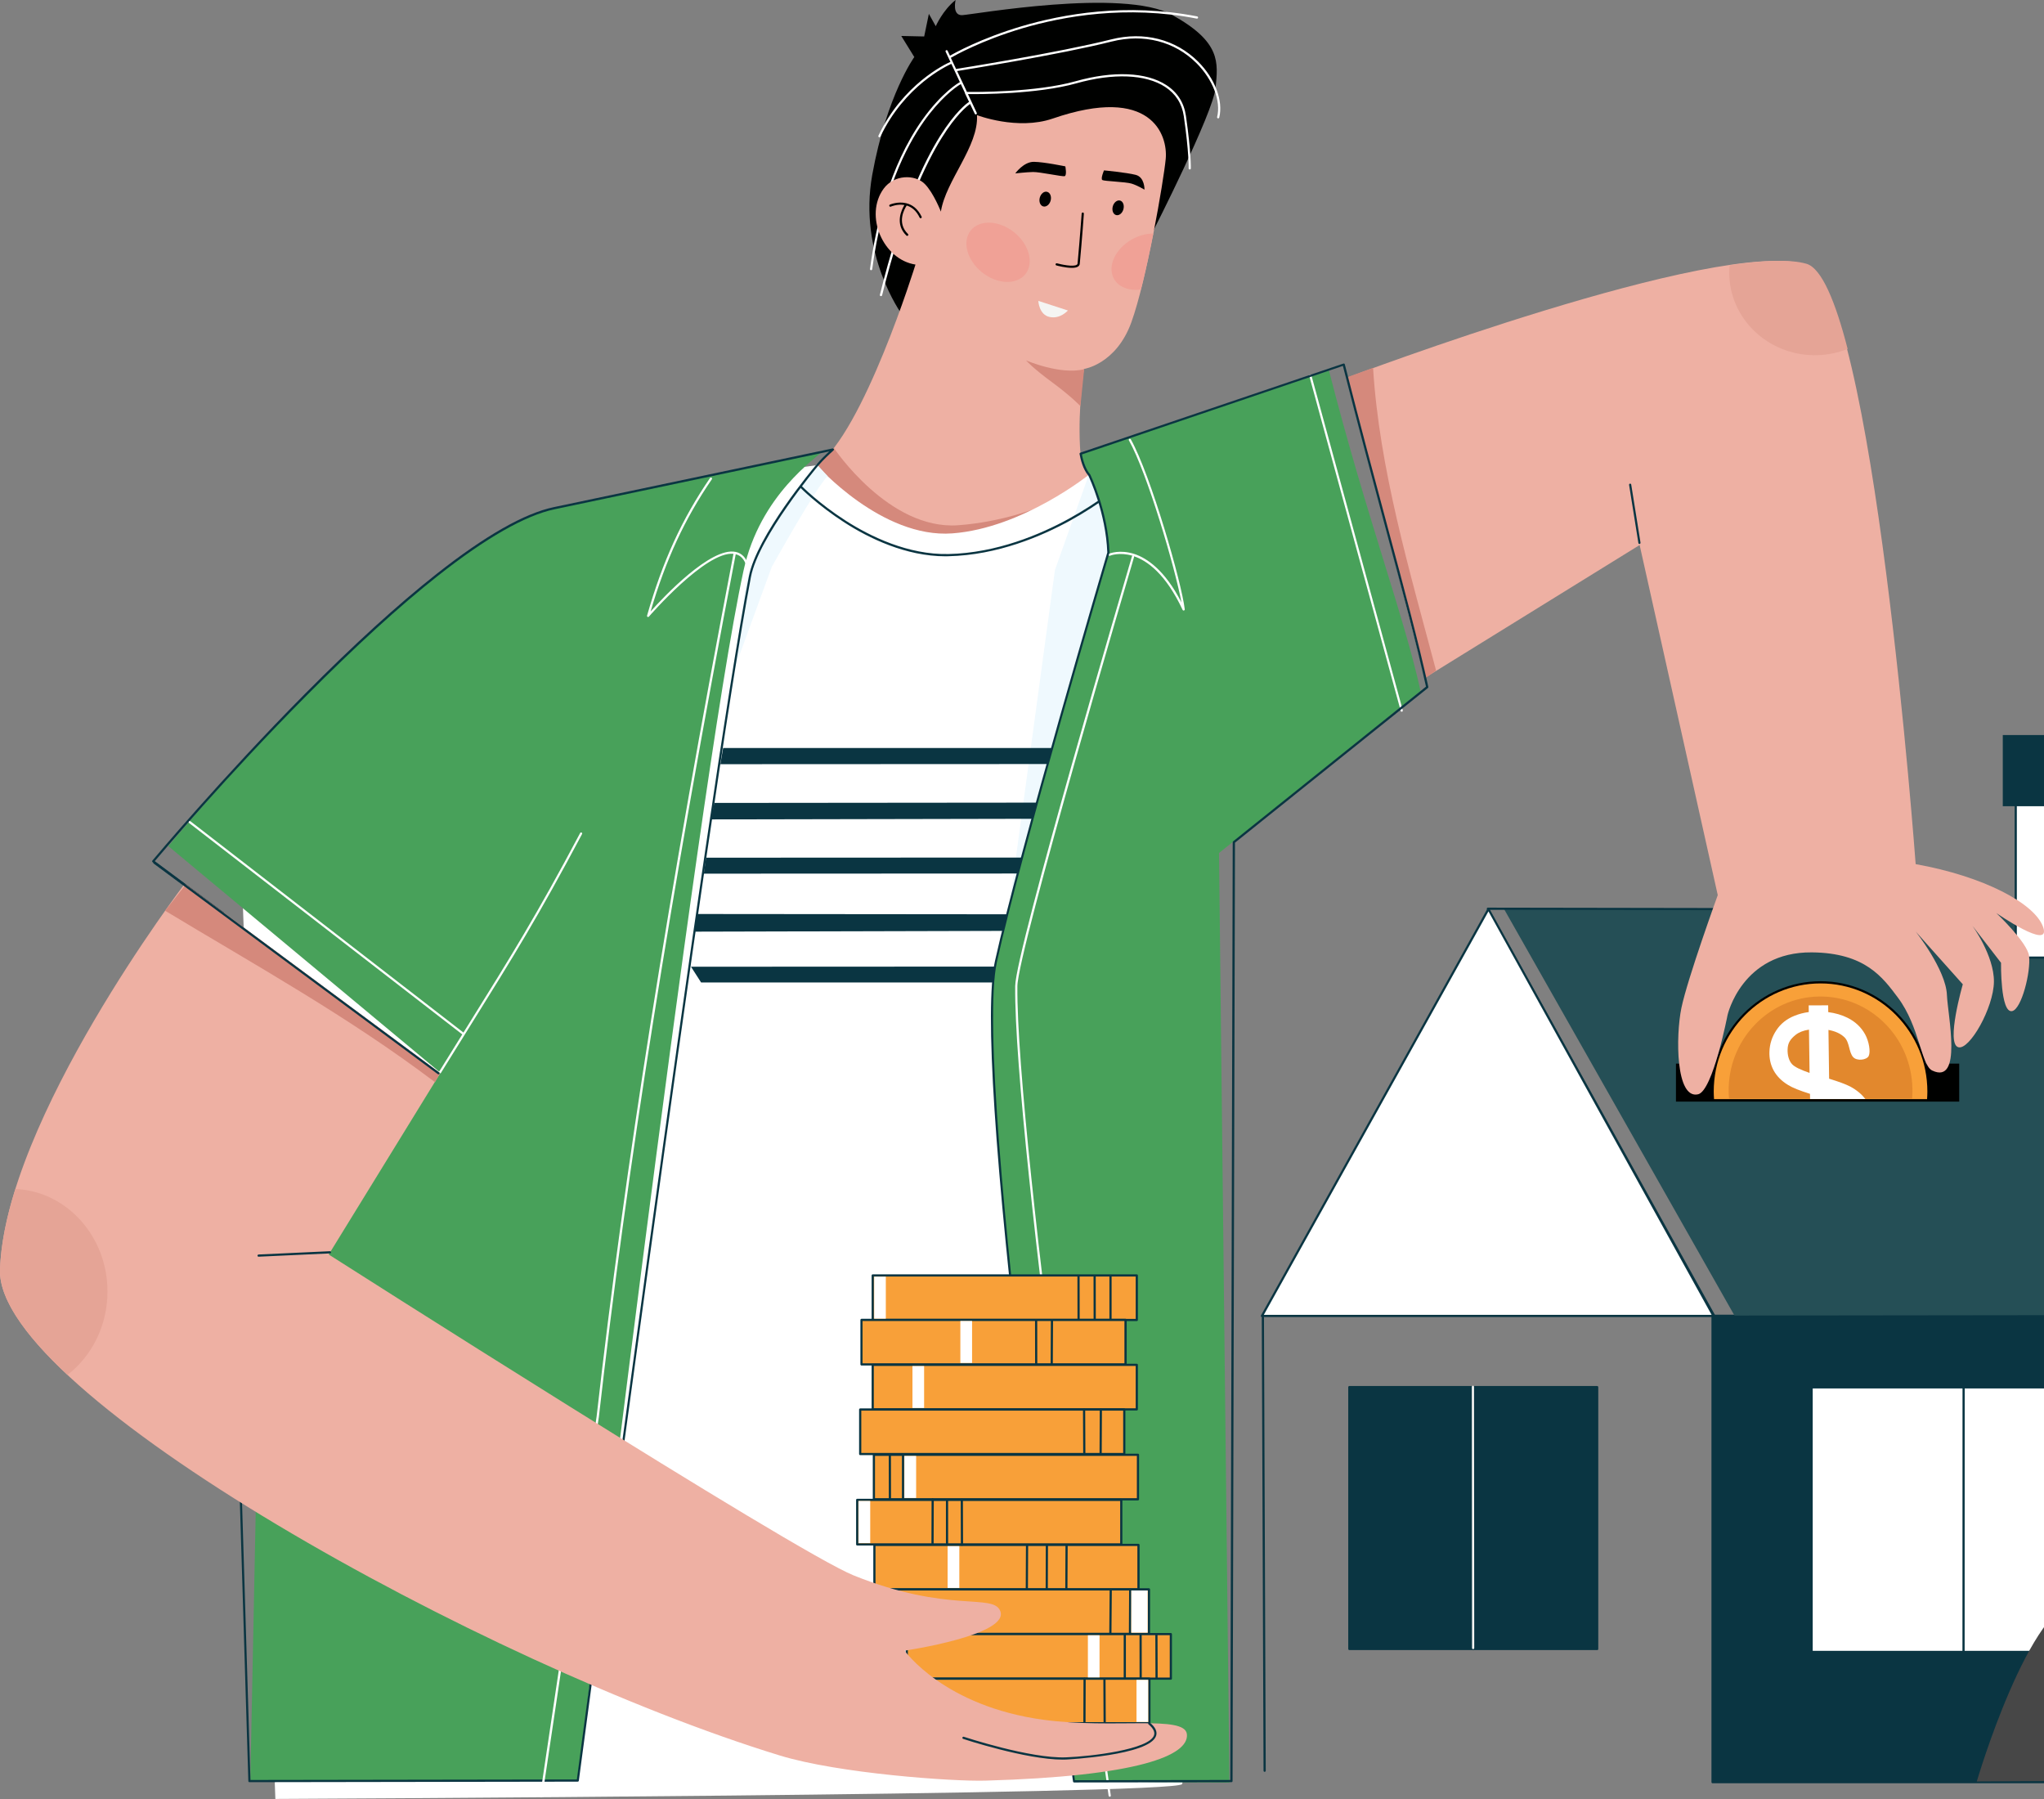 <?xml version="1.0" encoding="utf-8"?>
<!-- Generator: Adobe Illustrator 26.3.1, SVG Export Plug-In . SVG Version: 6.00 Build 0)  -->
<svg version="1.1" xmlns="http://www.w3.org/2000/svg" xmlns:xlink="http://www.w3.org/1999/xlink" x="0px" y="0px"
	 viewBox="0 0 2791.8 2456.8" style="enable-background:new 0 0 2791.8 2456.8;" xml:space="preserve">
<rect x="0" y="0" width="2791.8" height="2456.8" fill="#808080" stroke="none"/>
<style type="text/css">
	.st0{fill-rule:evenodd;clip-rule:evenodd;fill:#0A3542;}
	.st1{fill:#0A3542;}
	.st2{fill:#F5F5F3;}
	.st3{fill-rule:evenodd;clip-rule:evenodd;fill:#254F56;}
	.st4{fill:#000100;}
	.st5{fill-rule:evenodd;clip-rule:evenodd;fill:#000100;}
	.st6{fill-rule:evenodd;clip-rule:evenodd;fill:#F8A039;}
	.st7{fill-rule:evenodd;clip-rule:evenodd;fill:#E2882D;}
	.st8{fill-rule:evenodd;clip-rule:evenodd;fill:#FFFFFF;}
	.st9{fill:#FFFFFF;}
	.st10{fill-rule:evenodd;clip-rule:evenodd;fill:#EEB0A3;}
	.st11{fill-rule:evenodd;clip-rule:evenodd;fill:#D5897C;}
	.st12{fill-rule:evenodd;clip-rule:evenodd;fill:#F5F5F3;}
	.st13{fill-rule:evenodd;clip-rule:evenodd;fill:#F0A196;}
	.st14{fill-rule:evenodd;clip-rule:evenodd;fill:#EFF9FE;}
	.st15{fill-rule:evenodd;clip-rule:evenodd;fill:#48A15A;}
	.st16{fill-rule:evenodd;clip-rule:evenodd;fill:#E5A496;}
	.st17{fill-rule:evenodd;clip-rule:evenodd;fill:#474747;}
	.st18{fill-rule:evenodd;clip-rule:evenodd;fill:#C0C0C0;}
</style>
<g id="Layer_2">
</g>
<g id="Layer_1">
	<g id="HOUSE">
		<g>
			<polygon class="st0" points="3329,1796.9 2339.1,1796.9 2339.1,2433.8 3329,2433.8 3329,1796.9 			"/>
			<path class="st1" d="M3329,2435.3h-989.9c-0.8,0-1.5-0.7-1.5-1.5v-636.9c0-0.8,0.7-1.5,1.5-1.5H3329c0.8,0,1.5,0.7,1.5,1.5v636.9
				C3330.5,2434.7,3329.8,2435.3,3329,2435.3z M2340.6,2432.3h986.9v-633.9h-986.9V2432.3z"/>
		</g>
		<g>
			<polygon class="st0" points="2181.6,1894.3 1843,1894.3 1843,2251.9 2181.6,2251.9 2181.6,1894.3 			"/>
			<path class="st1" d="M2181.6,2253.4H1843c-0.8,0-1.5-0.7-1.5-1.5v-357.6c0-0.8,0.7-1.5,1.5-1.5h338.5c0.8,0,1.5,0.7,1.5,1.5
				v357.6C2183.1,2252.8,2182.4,2253.4,2181.6,2253.4z M1844.5,2250.4h335.5v-354.6h-335.5V2250.4z"/>
		</g>
		<g>
			<path class="st2" d="M2012.1,2252.1c-0.8,0-1.5-0.7-1.5-1.5l-0.3-356.8c0-0.8,0.7-1.5,1.5-1.5h0c0.8,0,1.5,0.7,1.5,1.5l0.3,356.8
				C2013.6,2251.4,2013,2252.1,2012.1,2252.1L2012.1,2252.1z"/>
		</g>
		<g>
			<polygon class="st3" points="3331.7,1796.8 2369.4,1797.2 2054.5,1241.8 3014.2,1242.6 3331.7,1796.8 			"/>
		</g>
		<g>
			<path class="st1" d="M2342,1799.6c-0.5,0-1-0.3-1.3-0.8l-309.8-557.1c-0.3-0.5-0.3-1,0-1.5c0.3-0.5,0.8-0.7,1.3-0.7c0,0,0,0,0,0
				l982,1.6c0.5,0,1,0.3,1.3,0.8l317.5,554.3c0.3,0.5,0.3,1,0,1.5c-0.3,0.5-0.8,0.7-1.3,0.7L2342,1799.6
				C2342,1799.6,2342,1799.6,2342,1799.6z M2034.7,1242.5l308.2,554.1l986.2-1.2l-315.8-551.3L2034.7,1242.5z"/>
		</g>
		<g>
			<path class="st4" d="M3258.7,1676.9L3258.7,1676.9l-355.8-0.1c-0.8,0-1.5-0.7-1.5-1.5c0-0.8,0.7-1.5,1.5-1.5l0,0l355.8,0.1
				c0.8,0,1.5,0.7,1.5,1.5C3260.2,1676.2,3259.6,1676.9,3258.7,1676.9z M3214.2,1596.2C3214.2,1596.2,3214.2,1596.2,3214.2,1596.2
				l-180.4-2.3c-0.8,0-1.5-0.7-1.5-1.5c0-0.8,0.7-1.5,1.5-1.5c0,0,0,0,0,0l180.4,2.3c0.8,0,1.5,0.7,1.5,1.5
				C3215.7,1595.5,3215,1596.2,3214.2,1596.2z M2974.6,1514.8c-0.8,0-1.5-0.7-1.5-1.5c0-0.8,0.7-1.5,1.5-1.5l192-1.7c0,0,0,0,0,0
				c0.8,0,1.5,0.7,1.5,1.5c0,0.8-0.7,1.5-1.5,1.5L2974.6,1514.8C2974.6,1514.8,2974.6,1514.8,2974.6,1514.8z"/>
		</g>
		<g>
			<polygon class="st5" points="2676,1452.5 2289.1,1452.5 2289.1,1504.4 2676,1504.4 2676,1452.5 			"/>
		</g>
		<g>
			<path class="st6" d="M2339.7,1502.5c-0.3-3.9-0.5-7.8-0.5-11.8c0-82.3,66-149.2,147.4-149.2c81.3,0,147.4,66.8,147.4,149.2
				c0,4-0.2,7.9-0.5,11.8H2339.7L2339.7,1502.5z"/>
			<path class="st4" d="M2633.5,1504h-293.8c-0.8,0-1.4-0.6-1.5-1.4c-0.3-3.9-0.5-7.9-0.5-11.9c0-83.1,66.8-150.7,148.9-150.7
				s148.9,67.6,148.9,150.7c0,4-0.2,8-0.5,11.9C2635,1503.4,2634.3,1504,2633.5,1504z M2341.1,1501h291c0.2-3.4,0.4-6.9,0.4-10.3
				c0-81.4-65.4-147.7-145.9-147.7s-145.9,66.2-145.9,147.7C2340.7,1494.2,2340.9,1497.6,2341.1,1501z"/>
		</g>
		<g>
			<path class="st7" d="M2361.6,1500.2c-0.3-3-0.4-6.1-0.5-9.2c-1.1-70.8,54.2-129.1,123.5-130.1c69.3-1.1,126.4,55.5,127.5,126.3
				c0.1,4.4-0.1,8.7-0.4,13H2361.6L2361.6,1500.2z"/>
		</g>
		<g>
			<path class="st8" d="M2472.3,1500.9l-0.1-7.1c-14.1-4.4-24.1-8.4-30.1-12.2c-8.9-5.4-15.4-12.1-19.6-19.8
				c-4.2-7.8-6.1-16.4-5.7-25.9c0.4-10.4,3.5-20,9.4-28.9c5.8-8.9,14.1-15.5,24.8-19.8c6.2-2.5,12.7-4.2,19.5-5.1l-0.1-9.1l26.6-0.1
				l0.1,9.3c9.7,1.3,18.5,3.8,26.3,7.7c10.6,5.3,18.6,12.8,24,22.5c5.4,9.7,7.7,23.9,5,29.6c-2.7,5.7-16.2,7.3-21.3,1.6
				c-6-6.7-4.7-20.2-11.9-27.1c-5.3-5-12.5-8.3-21.8-10l0.9,66.6c13.4,4.1,23,7.7,28.8,10.7c8.9,4.8,15.7,10.5,20.7,17.1H2472.3
				L2472.3,1500.9z M2470.8,1406.1c-7.7,1.2-13.8,3.6-18.3,7.2c-7.2,5.8-10.6,11-10.9,19.6c-0.3,7.4,1.5,15.5,6.2,20.5
				c3.5,3.7,11.5,7.6,23.8,11.8L2470.8,1406.1L2470.8,1406.1z"/>
		</g>
		<g>
			<polygon class="st8" points="2033,1241.5 2340.3,1797.1 1723.6,1797.1 2033,1241.5 			"/>
			<path class="st1" d="M2340.3,1798.6h-616.7c-0.5,0-1-0.3-1.3-0.7c-0.3-0.5-0.3-1,0-1.5l309.3-555.5c0.3-0.5,0.8-0.8,1.3-0.8
				c0,0,0,0,0,0c0.5,0,1,0.3,1.3,0.8l307.3,555.5c0.3,0.5,0.2,1,0,1.5C2341.3,1798.3,2340.8,1798.6,2340.3,1798.6z M1726.2,1795.6
				h611.6L2033,1244.6L1726.2,1795.6z"/>
		</g>
		<g>
			<polygon class="st8" points="3143.6,1894.6 2474.4,1894.6 2474.4,2255.9 3143.6,2255.9 3143.6,1894.6 			"/>
			<path class="st1" d="M3143.6,2257.4h-669.1c-0.8,0-1.5-0.7-1.5-1.5v-361.3c0-0.8,0.7-1.5,1.5-1.5h669.1c0.8,0,1.5,0.7,1.5,1.5
				v361.3C3145.1,2256.7,3144.4,2257.4,3143.6,2257.4z M2475.9,2254.4h666.1v-358.3h-666.1V2254.4z"/>
		</g>
		<g>
			<polygon class="st8" points="2932.4,1039.9 2753.2,1039.9 2753.2,1307.8 2932.4,1307.8 2932.4,1039.9 			"/>
			<path class="st1" d="M2932.4,1309.3h-179.2c-0.8,0-1.5-0.7-1.5-1.5v-267.9c0-0.8,0.7-1.5,1.5-1.5h179.2c0.8,0,1.5,0.7,1.5,1.5
				v267.9C2933.9,1308.6,2933.2,1309.3,2932.4,1309.3z M2754.7,1306.3h176.2v-264.9h-176.2V1306.3z"/>
		</g>
		<g>
			<polygon class="st0" points="2949.8,1003.8 2735.5,1003.8 2735.5,1101 2949.8,1101 2949.8,1003.8 			"/>
		</g>
		<g>
			<path class="st1" d="M1727.3,2419.7c-0.8,0-1.5-0.7-1.5-1.5l-2.4-619.1c0-0.8,0.7-1.5,1.5-1.5c0,0,0,0,0,0c0.8,0,1.5,0.7,1.5,1.5
				l2.4,619.1C1728.8,2419,1728.1,2419.7,1727.3,2419.7C1727.3,2419.7,1727.3,2419.7,1727.3,2419.7z M2681.9,2263.3L2681.9,2263.3
				c-0.8,0-1.5-0.7-1.5-1.5l0.1-370c0-0.8,0.7-1.5,1.5-1.5l0,0c0.8,0,1.5,0.7,1.5,1.5l-0.1,370
				C2683.4,2262.6,2682.7,2263.3,2681.9,2263.3z M2942.3,2256.2C2942.3,2256.2,2942.3,2256.2,2942.3,2256.2c-0.8,0-1.5-0.7-1.5-1.5
				l1.4-363.4c0-0.8,0.7-1.5,1.5-1.5c0,0,0,0,0,0c0.8,0,1.5,0.7,1.5,1.5l-1.4,363.4C2943.8,2255.6,2943.1,2256.2,2942.3,2256.2z"/>
		</g>
	</g>
	<g id="MAN_W_COINS">
		<g>
			<path class="st5" d="M1262.3,49.8l6.4-30.9l9.4,16.9c0,0,9.5-21.8,27.1-35.8c0,0-5.1,21.3,9,20.7c14.1-0.6,219.8-37.4,286.8-0.3
				c67,37.1,62.7,64.9,59.3,99.6c-3.4,34.6-84.7,194.4-84.7,194.4l-344,114.6c0,0-59.8-82-40.2-190.4
				c19.6-108.4,57.4-160.7,57.4-160.7L1231,49.1L1262.3,49.8L1262.3,49.8z"/>
		</g>
		<g>
			<path class="st9" d="M1203.3,404.4c-0.1,0-0.2,0-0.4,0c-0.8-0.2-1.3-1-1.1-1.8c28.8-116.6,60.5-182,82-216.4
				c20.9-33.4,36.2-44.7,39.8-47.1l-5.6-11.6c-0.1-0.3-0.2-0.6-0.1-0.8l-5.6-11.9c0,0-0.1,0-0.1,0.1c-8.1,4.5-29.2,20.9-50.4,51
				c-24.6,34.8-56.7,98-70.5,201.8c-0.1,0.8-0.9,1.4-1.7,1.3c-0.8-0.1-1.4-0.9-1.3-1.7c7.7-57.7,26.3-139.8,71.2-203.3
				c27-38.1,50.3-51.2,51.3-51.7c0.1,0,0.2-0.1,0.3-0.1l-11.7-25c-6.1,2.7-63.8,29.7-96.9,99.4c-0.4,0.7-1.2,1.1-2,0.7
				c-0.7-0.4-1.1-1.2-0.7-2c33.3-70.3,91.4-97.8,98.3-100.8l-6.5-13.9c-0.4-0.8,0-1.6,0.7-2c0.8-0.4,1.6,0,2,0.7l3.2,6.8
				c6-3.5,42.6-23.9,98-40.3c55.8-16.5,142.7-32.3,239.7-13.4c0.8,0.2,1.3,0.9,1.2,1.8c-0.2,0.8-0.9,1.3-1.8,1.2
				c-96.4-18.8-182.8-3.1-238.3,13.3c-55.9,16.6-92.4,37.2-97.6,40.2l7.2,15.4c0.1-0.1,0.3-0.1,0.5-0.2
				c1.4-0.2,139.7-22.2,211.3-40.3c44.8-11.3,88.1-0.2,118.8,30.4c23,22.9,34.5,53.6,28.8,76.3c-0.2,0.8-1,1.3-1.8,1.1
				c-0.8-0.2-1.3-1-1.1-1.8c5.5-21.7-5.8-51.2-28-73.4c-29.9-29.9-72.2-40.7-115.9-29.7c-70,17.7-203.6,39.1-211.2,40.3l13.4,28.5
				c10.9,0.2,93.9,0.8,148.6-14.6c51.3-14.4,96.4-12.5,123.6,5.2c15.3,9.9,24.3,24.1,26.9,42.1c7.3,50.6,6.7,71.6,6.7,71.8
				c0,0.8-0.7,1.5-1.6,1.4c-0.8,0-1.5-0.7-1.4-1.6c0-0.2,0.7-21-6.6-71.2c-2.5-17.1-11.1-30.5-25.6-40c-26.6-17.2-70.7-19-121.2-4.8
				c-53.1,14.9-132.5,14.9-148,14.7l12,25.6c0.4,0.7,0,1.6-0.7,2c-0.7,0.4-1.6,0-2-0.7l-6.4-13.4c-3.8,2.6-18.9,14.3-38.8,46.3
				c-21.3,34.2-52.8,99.3-81.4,215.1C1204.6,404,1204,404.4,1203.3,404.4z"/>
		</g>
		<g>
			<path class="st10" d="M1285.1,289c0,0-9.9-25.6-22-37.8c-13.6-13.5-42.1-12.8-56.2,6.5c-26.7,36.6-0.9,96.8,43.5,103.6
				c0,0-71,229.7-135.2,274.6c0,0,54,150.5,218.7,117.4c164.7-33.1,172.7-96.6,172.7-96.6s-28.7,7.5-31.5-47
				c-2.8-54.5,5.4-105.8,5.4-105.8s43.9-6.4,64.7-63.6c20.8-57.2,44.1-193,47-223.2c3.1-32.6-19.5-101.6-154.3-55.2
				c-48.3,16.6-103.5-4.7-103.5-4.7C1337,199.8,1291.7,246.5,1285.1,289L1285.1,289z"/>
		</g>
		<g>
			<path class="st11" d="M1138.9,611.7c0,0,74.9,112.4,169.7,105.6c61.3-4.4,110.4-24.6,110.4-24.6s-56.9,56.9-122.5,49.2
				c-65.6-7.8-188.8-96.5-188.8-96.5L1138.9,611.7L1138.9,611.7z"/>
		</g>
		<g>
			<path class="st12" d="M1418.2,410.9l40.4,13.1c0,0-10.3,12-24.9,8.9C1419,429.9,1418.2,410.9,1418.2,410.9L1418.2,410.9z"/>
		</g>
		<g>
			<path class="st13" d="M1558.3,395.4c-15.9,2.1-30.3-3.1-36.8-14.6c-9.4-16.9,1.6-41,24.6-53.9c9.6-5.4,19.8-8,29.1-7.9
				C1570.1,344.9,1564.3,371.8,1558.3,395.4L1558.3,395.4z"/>
		</g>
		<g>
			<path class="st13" d="M1385.1,317.2c20.6,16.5,27.5,42.1,15.4,57.2c-12.1,15.1-38.6,14-59.2-2.5c-20.6-16.5-27.5-42.1-15.4-57.2
				C1338,299.6,1364.6,300.7,1385.1,317.2L1385.1,317.2z"/>
		</g>
		<g>
			<path class="st11" d="M1401.5,492.2c0,0,46.8,20.2,79.3,12l-5.1,50.4c0,0-12.4-13.2-39-32.8
				C1410,502.2,1401.5,492.2,1401.5,492.2L1401.5,492.2z"/>
		</g>
		<g>
			<path class="st5" d="M1529.9,273.9c4,1.1,6,6.4,4.5,11.9c-1.5,5.5-6,9-10,7.9c-4-1.1-6-6.4-4.5-11.9
				C1521.4,276.4,1525.9,272.8,1529.9,273.9L1529.9,273.9z"/>
		</g>
		<g>
			<path class="st5" d="M1430.3,262c4.1,1.1,6.2,6.5,4.7,12c-1.5,5.5-6.1,9-10.1,7.9c-4.1-1.1-6.2-6.5-4.7-12
				C1421.7,264.4,1426.2,260.8,1430.3,262L1430.3,262z"/>
		</g>
		<g>
			<path class="st5" d="M1507.9,232.7c0,0-5,11.6-2.2,13.2c2.8,1.6,31.7,2.4,39.7,4.8c8,2.4,17.8,8.3,17.8,8.3s0.5-17-12-20.2
				C1538.7,235.6,1507.9,232.7,1507.9,232.7L1507.9,232.7z"/>
		</g>
		<g>
			<path class="st5" d="M1455.1,227.2c0,0,2.4,12.5-1,13.4c-3.4,0.8-34.1-5.9-43.2-5.7c-9.1,0.2-24.2,1.9-24.2,1.9
				s11.5-16,25.5-15.8C1426.3,221.2,1455.1,227.2,1455.1,227.2L1455.1,227.2z"/>
		</g>
		<g>
			<path class="st4" d="M1464,365.8c-8.6,0-19.5-2.9-21.1-3.3c-0.8-0.2-1.3-1-1.1-1.8c0.2-0.8,1-1.3,1.8-1.1
				c6,1.6,22.5,5.2,27.2,1.9c0.6-0.4,0.9-0.9,1-1.6c3.3-35.3,5.5-68,5.6-68.3c0.1-0.8,0.8-1.5,1.6-1.4c0.8,0.1,1.5,0.8,1.4,1.6
				c0,0.3-2.3,33.1-5.6,68.4c-0.1,1.5-0.9,2.8-2.2,3.7C1470.7,365.3,1467.5,365.8,1464,365.8z M1239,322.1c-0.4,0-0.8-0.1-1-0.4
				c-16.3-15.9-6.4-35.7-2.7-41.7c-9.5-1.7-18,1.9-18.6,2.2c-0.8,0.3-1.6,0-2-0.8c-0.3-0.8,0-1.6,0.8-2c0.2-0.1,10.8-4.6,22.2-1.9
				c0.3,0,0.5,0.1,0.7,0.2c7.4,1.9,15,7,20.4,18.2c0.4,0.7,0,1.6-0.7,2c-0.7,0.4-1.6,0-2-0.7c-4.7-9.9-11.3-14.6-17.7-16.5
				c-2.8,4.2-14.1,23.5,1.8,38.9c0.6,0.6,0.6,1.5,0,2.1C1239.7,321.9,1239.4,322.1,1239,322.1z"/>
		</g>
		<g>
			<path class="st8" d="M327.5,1120.2c0,0,271.2-392.5,430.2-426.3c159-33.8,358-58.6,358-58.6s88.5,100.3,185.1,93.1
				c96.6-7.2,188.1-81.3,188.1-81.3l301.6-90.1l97.5,406.1l-247.9,194.1c0,0-17.3,1264.3-25.5,1279.2
				c-8.2,14.9-1238.5,20.3-1238.5,20.3L327.5,1120.2L327.5,1120.2z"/>
		</g>
		<g>
			<path class="st14" d="M1361.4,1364.2l79.5-585.8l47.3-133c-6.3-13.4,39.2,50.8,45,108.6
				C1537.1,793.3,1361.4,1364.2,1361.4,1364.2L1361.4,1364.2z"/>
		</g>
		<g>
			<path class="st14" d="M1001.6,917.6l52.6-143.6c0,0,62.7-112.5,76.3-123.6l-15-16.6c0,0-90.1,111.6-98,170.7
				C1009.7,863.7,1001.6,917.6,1001.6,917.6L1001.6,917.6z"/>
		</g>
		<g>
			<path class="st1" d="M1291.6,759.7c-54.6,0-105.1-24.9-138.1-46.1c-36.6-23.5-60.4-47.5-60.6-47.8c-0.6-0.6-0.6-1.5,0-2.1
				c0.6-0.6,1.5-0.6,2.1,0c0.2,0.2,23.8,24.1,60.2,47.4c33.5,21.4,85,46.7,140.3,45.5c66-1.4,125.8-27,164.4-48.2
				c41.8-23,68.4-45.9,68.7-46.1c0.6-0.5,1.6-0.5,2.1,0.1c0.5,0.6,0.5,1.6-0.1,2.1c-0.3,0.2-27,23.3-69.1,46.5
				c-38.9,21.4-99.2,47.1-165.9,48.6C1294.1,759.7,1292.8,759.7,1291.6,759.7z"/>
		</g>
		<g>
			<polygon class="st0" points="1638.8,1021.5 987.7,1021.5 983.9,1043.6 1638.8,1043.3 1638.8,1021.5 			"/>
		</g>
		<g>
			<polygon class="st0" points="1631.1,1095.9 975.6,1096.5 971.4,1119 1631.1,1117.7 1631.1,1095.9 			"/>
		</g>
		<g>
			<polygon class="st0" points="1625.8,1171 964.4,1171.3 961.3,1193.1 1625.8,1192.8 1625.8,1171 			"/>
		</g>
		<g>
			<polygon class="st0" points="1619.9,1248.8 952.5,1248.2 949.3,1272.3 1619.9,1270.6 1619.9,1248.8 			"/>
		</g>
		<g>
			<polygon class="st0" points="1608.7,1319.9 943.8,1320.2 957.6,1341.7 1608.7,1341.7 1608.7,1319.9 			"/>
		</g>
		<g>
			<path class="st15" d="M1476.2,620.1l339-114.1c51.5,201.4,101.4,330.8,125.1,437.8l-275.3,221.1l14.2,1269.6l-211.9-1.8
				c0,0-141.2-964-106.9-1119.3c34.4-155.2,153.8-558.3,153.8-558.3c-2-56.8-26.2-106-26.2-106
				C1482.2,642.5,1478.2,631.4,1476.2,620.1L1476.2,620.1z"/>
		</g>
		<g>
			<path class="st15" d="M229.9,1155.5c0,0,352.4-424.7,527.8-461.6c76.5-16.1,226.7-47.8,226.7-47.8l137.8-29.2
				c-5.9,8.4-84.1,57.8-106.7,162.6C950,1082.5,789.7,2431.6,789.7,2431.6l-447.8,0.7l14.5-723.2l244.2-244.9L229.9,1155.5
				L229.9,1155.5z"/>
		</g>
		<g>
			<path class="st1" d="M340.7,2433.8c-0.8,0-1.5-0.6-1.5-1.5l-36-1184.5l-94.8-70.4c-0.3-0.2-0.5-0.6-0.6-1c0-0.4,0.1-0.8,0.3-1.1
				c0.9-1.1,94.4-112.7,208.1-227.4c66.8-67.4,127.4-122.6,180.2-164.2c66.1-52.1,120-82.8,160.3-91.2
				c76.6-16.1,227.1-47.8,227.1-47.8l153.5-32.3c0.7-0.1,1.3,0.2,1.6,0.8c0.3,0.6,0.2,1.3-0.3,1.8c-6.3,5.7-13.9,12.7-21.6,21.7
				c-0.8,0.9-80.8,96.4-91.3,151.1c-57.5,301-233.3,1630.6-235.1,1644c-0.1,0.7-0.7,1.3-1.5,1.3L340.7,2433.8
				C340.7,2433.8,340.7,2433.8,340.7,2433.8z M211.4,1176l94.1,69.9c0.4,0.3,0.6,0.7,0.6,1.2l36,1183.7l445.8-0.7
				c6.4-48.6,178.2-1345.9,234.9-1642.8c10.6-55.5,88.6-148.6,92-152.5c6.2-7.3,12.3-13.3,17.8-18.3l-148.1,31.2
				c0,0-150.4,31.7-227.1,47.8c-39.8,8.4-93.4,38.9-159.1,90.7c-52.7,41.5-113.2,96.7-179.9,164
				C311.1,1058.1,221.9,1163.6,211.4,1176z"/>
		</g>
		<g>
			<path class="st9" d="M739.1,2454.6c-0.1,0-0.1,0-0.2,0c-0.8-0.1-1.4-0.9-1.3-1.7l77.3-518.6c38.2-337.4,97.6-711.8,186.9-1178
				c-37.9-3.8-114.7,84.9-115.5,85.8c-0.5,0.5-1.2,0.7-1.8,0.3c-0.6-0.3-0.9-1.1-0.7-1.7c21.2-74.3,47.8-132.2,86-187.9
				c0.5-0.7,1.4-0.9,2.1-0.4c0.7,0.5,0.9,1.4,0.4,2.1c-36.9,53.8-62.9,109.7-83.7,180.6c17.6-19.7,82.3-88.5,116.2-81.4
				c8.5,1.8,14.5,8.1,17.8,18.9c0.2,0.8-0.2,1.6-1,1.9c-0.8,0.2-1.6-0.2-1.9-1c-2.9-9.4-7.7-14.9-14.8-16.6
				c-89.3,466.2-148.7,840.5-186.9,1177.9l-77.3,518.6C740.5,2454,739.8,2454.6,739.1,2454.6z M1515.7,2453.6
				c-0.7,0-1.4-0.5-1.5-1.3c-1.3-8.9-129.6-894-127.6-1105.6C1387,1299.1,1539.5,782,1546,760c0.1-0.5,0.5-0.8,1-1
				c-18.1-5.4-30.8-0.2-30.9-0.1c-0.8,0.3-1.6,0-2-0.8c-0.3-0.8,0-1.6,0.8-2c0.6-0.2,14.5-6,34.4,0.4c17,5.6,41.6,21.7,64.4,66.2
				c-8.6-46.9-46.6-176.5-71.8-221.4c-0.4-0.7-0.1-1.6,0.6-2c0.7-0.4,1.6-0.1,2,0.6c27.3,48.8,69.8,196.9,73.7,232.2
				c0.1,0.7-0.4,1.4-1.1,1.6c-0.7,0.2-1.5-0.1-1.8-0.8c-23.4-50-49.1-67.5-66.6-73.3c0.3,0.4,0.4,0.8,0.2,1.3
				c-1.6,5.4-158.9,538.7-159.3,585.9c-1.9,211.4,126.3,1096.2,127.6,1105.2c0.1,0.8-0.4,1.6-1.3,1.7
				C1515.8,2453.6,1515.8,2453.6,1515.7,2453.6z M601.1,1465.8c-0.3,0-0.5-0.1-0.8-0.2c-0.7-0.4-0.9-1.4-0.5-2.1
				c11.3-18.3,21.9-35.3,31.6-50.9l-373-288.6c-0.7-0.5-0.8-1.4-0.3-2.1c0.5-0.7,1.4-0.8,2.1-0.3L633,1410.1
				c2.6-4.2,5.1-8.2,7.6-12.2c57.5-92.3,92.2-148,151.8-260.3c0.4-0.7,1.3-1,2-0.6c0.7,0.4,1,1.3,0.6,2
				c-59.6,112.4-94.3,168.1-151.9,260.5c-12.1,19.4-25.8,41.4-40.8,65.6C602.1,1465.6,601.6,1465.8,601.1,1465.8z M1914.6,972
				c-0.7,0-1.3-0.4-1.4-1.1l-124.9-457.5c-0.2-0.8,0.3-1.6,1.1-1.8c0.8-0.2,1.6,0.3,1.8,1.1L1916,970.1c0.2,0.8-0.3,1.6-1.1,1.8
				C1914.9,972,1914.7,972,1914.6,972z"/>
		</g>
		<g>
			<path class="st10" d="M1840.7,515.5L1946,925.8l293.5-181.5l106.7,478.1c0,0-41.3,113.8-49.7,154.3c-7.8,38.1-7.9,125,22.9,117.7
				c20.2-4.8,40.2-108.3,40.2-108.3s19.6-86.3,115-85.5c73.1,0.6,97.1,34.4,117.6,61.7c29.9,39.8,31.6,92.5,47,99.7
				c41.7,19.6,21.1-75.7,20-103.2c-1.3-34.5-42.7-86.7-42.7-86.7l64.4,72.1c0,0-23.4,80.9-6.2,85.9c15.2,4.5,48.4-53.9,48.7-89.5
				c0.3-35.7-29.5-76.5-29.5-76.5l39.2,50.7c0,0-1,69.1,15.1,66c13-2.5,25.8-53.9,23.2-75.4c-2.3-18.5-44.7-58.5-44.7-58.5
				s75.2,52,64,19.4c-11.1-32.6-81.7-69.7-174.2-86.2c0,0-57.8-789.3-149.6-818.8C2348.6,323.2,1840.7,515.5,1840.7,515.5
				L1840.7,515.5z"/>
		</g>
		<g>
			<path class="st11" d="M1961.5,915.8c-36.6-137.8-77.6-275.7-86.1-413.5l-35.2,12.8l106.4,411.1L1961.5,915.8L1961.5,915.8z"/>
		</g>
		<g>
			<path class="st1" d="M1467.1,2434.2c-0.7,0-1.4-0.5-1.5-1.3c-0.4-2.4-35.6-244.1-66.2-501.6c-41.1-345.9-54.7-554-40.5-618.5
				c33.6-152,150.1-546.6,153.5-558.3c-2-54-24.4-101.8-25.9-105c-7.3-8.4-10.7-22.1-12-29.6c-0.1-0.7,0.3-1.4,1-1.7l359.4-121.7
				c0.4-0.1,0.8-0.1,1.2,0.1c0.4,0.2,0.6,0.5,0.7,0.9c21.6,84.8,41,157.1,58.1,220.8c23.7,88.1,42.3,157.8,56,219.7
				c0.1,0.6-0.1,1.1-0.5,1.5l-263.6,211.3l-3.3,1281.5c0,0.8-0.7,1.5-1.5,1.5L1467.1,2434.2
				C1467.1,2434.2,1467.1,2434.2,1467.1,2434.2z M1477.7,620.6c2.3,11.7,6.3,21.5,11.2,27c0.1,0.1,0.2,0.2,0.2,0.3
				c0.2,0.5,24.3,50.2,26.3,106.7c0,0.2,0,0.3-0.1,0.5c-1.2,4-119.7,404.9-153.6,558.3c-17.7,80,12.3,380,40.5,617.5
				c29.4,247.8,63.2,480.8,66,500.2l212.2-0.3l3.3-1280.7c0-0.5,0.2-0.9,0.6-1.2l263.4-211.2c-13.7-61.7-32.3-131-55.8-218.7
				c-17-63.4-36.3-135.2-57.7-219.3L1477.7,620.6z"/>
		</g>
		<g id="COINS">
			<g>
				<polygon class="st6" points="1552.7,1741.8 1192,1741.8 1192,1802.6 1552.7,1802.6 1552.7,1741.8 				"/>
				<path class="st1" d="M1552.7,1804.1H1192c-0.8,0-1.5-0.7-1.5-1.5v-60.8c0-0.8,0.7-1.5,1.5-1.5h360.7c0.8,0,1.5,0.7,1.5,1.5v60.8
					C1554.2,1803.4,1553.6,1804.1,1552.7,1804.1z M1193.5,1801.1h357.7v-57.8h-357.7V1801.1z"/>
			</g>
			<g>
				<polygon class="st6" points="1537.4,1802.5 1176.6,1802.5 1176.6,1863.3 1537.4,1863.3 1537.4,1802.5 				"/>
				<path class="st1" d="M1537.4,1864.8h-360.7c-0.8,0-1.5-0.7-1.5-1.5v-60.8c0-0.8,0.7-1.5,1.5-1.5h360.7c0.8,0,1.5,0.7,1.5,1.5
					v60.8C1538.9,1864.2,1538.2,1864.8,1537.4,1864.8z M1178.1,1861.8h357.7V1804h-357.7V1861.8z"/>
			</g>
			<g>
				<polygon class="st6" points="1552.7,1863.9 1192,1863.9 1192,1924.7 1552.7,1924.7 1552.7,1863.9 				"/>
				<path class="st1" d="M1552.7,1926.2H1192c-0.8,0-1.5-0.7-1.5-1.5v-60.8c0-0.8,0.7-1.5,1.5-1.5h360.7c0.8,0,1.5,0.7,1.5,1.5v60.8
					C1554.2,1925.5,1553.5,1926.2,1552.7,1926.2z M1193.5,1923.2h357.7v-57.8h-357.7V1923.2z"/>
			</g>
			<g>
				<polygon class="st6" points="1535.6,1924.9 1174.9,1924.9 1174.9,1985.7 1535.6,1985.7 1535.6,1924.9 				"/>
				<path class="st1" d="M1535.6,1987.2h-360.7c-0.8,0-1.5-0.7-1.5-1.5v-60.8c0-0.8,0.7-1.5,1.5-1.5h360.7c0.8,0,1.5,0.7,1.5,1.5
					v60.8C1537.1,1986.5,1536.4,1987.2,1535.6,1987.2z M1176.4,1984.2h357.7v-57.8h-357.7V1984.2z"/>
			</g>
			<g>
				<polygon class="st6" points="1554.3,1986.6 1193.6,1986.6 1193.6,2047.5 1554.3,2047.5 1554.3,1986.6 				"/>
				<path class="st1" d="M1554.3,2049h-360.7c-0.8,0-1.5-0.7-1.5-1.5v-60.8c0-0.8,0.7-1.5,1.5-1.5h360.7c0.8,0,1.5,0.7,1.5,1.5v60.8
					C1555.8,2048.3,1555.1,2049,1554.3,2049z M1195.1,2046h357.7v-57.8h-357.7V2046z"/>
			</g>
			<g>
				<polygon class="st6" points="1531.5,2048.3 1170.8,2048.3 1170.8,2109.1 1531.5,2109.1 1531.5,2048.3 				"/>
				<path class="st1" d="M1531.5,2110.6h-360.7c-0.8,0-1.5-0.7-1.5-1.5v-60.8c0-0.8,0.7-1.5,1.5-1.5h360.7c0.8,0,1.5,0.7,1.5,1.5
					v60.8C1533,2109.9,1532.4,2110.6,1531.5,2110.6z M1172.3,2107.6H1530v-57.8h-357.7V2107.6z"/>
			</g>
			<g>
				<polygon class="st6" points="1555,2109.8 1194.3,2109.8 1194.3,2170.6 1555,2170.6 1555,2109.8 				"/>
				<path class="st1" d="M1555,2172.1h-360.7c-0.8,0-1.5-0.7-1.5-1.5v-60.8c0-0.8,0.7-1.5,1.5-1.5H1555c0.8,0,1.5,0.7,1.5,1.5v60.8
					C1556.5,2171.5,1555.8,2172.1,1555,2172.1z M1195.8,2169.1h357.7v-57.8h-357.7V2169.1z"/>
			</g>
			<g>
				<polygon class="st6" points="1569.3,2170.4 1208.6,2170.4 1208.6,2231.3 1569.3,2231.3 1569.3,2170.4 				"/>
				<path class="st1" d="M1569.3,2232.8h-360.7c-0.8,0-1.5-0.7-1.5-1.5v-60.8c0-0.8,0.7-1.5,1.5-1.5h360.7c0.8,0,1.5,0.7,1.5,1.5
					v60.8C1570.8,2232.1,1570.2,2232.8,1569.3,2232.8z M1210.1,2229.8h357.7v-57.8h-357.7V2229.8z"/>
			</g>
			<g>
				<polygon class="st6" points="1599.2,2231.6 1238.5,2231.6 1238.5,2292.4 1599.2,2292.4 1599.2,2231.6 				"/>
				<path class="st1" d="M1599.2,2293.9h-360.7c-0.8,0-1.5-0.7-1.5-1.5v-60.8c0-0.8,0.7-1.5,1.5-1.5h360.7c0.8,0,1.5,0.7,1.5,1.5
					v60.8C1600.7,2293.2,1600,2293.9,1599.2,2293.9z M1240,2290.9h357.7v-57.8H1240V2290.9z"/>
			</g>
			<g>
				<polygon class="st6" points="1569.9,2292.4 1209.2,2292.4 1209.2,2353.3 1569.9,2353.3 1569.9,2292.4 				"/>
				<path class="st1" d="M1569.9,2354.8h-360.7c-0.8,0-1.5-0.7-1.5-1.5v-60.8c0-0.8,0.7-1.5,1.5-1.5h360.7c0.8,0,1.5,0.7,1.5,1.5
					v60.8C1571.4,2354.1,1570.8,2354.8,1569.9,2354.8z M1210.7,2351.8h357.7v-57.8h-357.7V2351.8z"/>
			</g>
			<g>
				<path class="st1" d="M1508.8,2353c-0.8,0-1.5-0.7-1.5-1.5l-0.3-58.1c0-0.8,0.7-1.5,1.5-1.5c0,0,0,0,0,0c0.8,0,1.5,0.7,1.5,1.5
					l0.3,58.1C1510.3,2352.4,1509.6,2353,1508.8,2353C1508.8,2353,1508.8,2353,1508.8,2353z M1481.2,2352.7
					C1481.2,2352.7,1481.2,2352.7,1481.2,2352.7c-0.8,0-1.5-0.7-1.5-1.5l0.2-58.6c0-0.8,0.7-1.5,1.5-1.5c0,0,0,0,0,0
					c0.8,0,1.5,0.7,1.5,1.5l-0.2,58.6C1482.7,2352.1,1482.1,2352.7,1481.2,2352.7z M1558,2293.6c-0.8,0-1.5-0.7-1.5-1.5l-0.1-58.8
					c0-0.8,0.7-1.5,1.5-1.5c0,0,0,0,0,0c0.8,0,1.5,0.7,1.5,1.5l0.1,58.8C1559.5,2293,1558.9,2293.6,1558,2293.6
					C1558,2293.6,1558,2293.6,1558,2293.6z M1536.3,2292.8C1536.3,2292.8,1536.3,2292.8,1536.3,2292.8c-0.8,0-1.5-0.7-1.5-1.5
					l0-59.2c0-0.8,0.7-1.5,1.5-1.5h0c0.8,0,1.5,0.7,1.5,1.5l0,59.2C1537.8,2292.1,1537.1,2292.8,1536.3,2292.8z M1579.7,2292.6
					c-0.8,0-1.5-0.7-1.5-1.5l-0.2-59.2c0-0.8,0.7-1.5,1.5-1.5c0,0,0,0,0,0c0.8,0,1.5,0.7,1.5,1.5l0.2,59.2
					C1581.2,2292,1580.5,2292.6,1579.7,2292.6C1579.7,2292.6,1579.7,2292.6,1579.7,2292.6z M1543.4,2232
					C1543.4,2232,1543.4,2232,1543.4,2232c-0.8,0-1.5-0.7-1.5-1.5l0.3-59.4c0-0.8,0.7-1.5,1.5-1.5c0,0,0,0,0,0
					c0.8,0,1.5,0.7,1.5,1.5l-0.3,59.4C1544.9,2231.3,1544.3,2232,1543.4,2232z M1516.6,2231.5
					C1516.6,2231.5,1516.6,2231.5,1516.6,2231.5c-0.8,0-1.5-0.7-1.5-1.5l0.5-58.4c0-0.8,0.7-1.5,1.5-1.5c0,0,0,0,0,0
					c0.8,0,1.5,0.7,1.5,1.5l-0.5,58.4C1518.1,2230.8,1517.4,2231.5,1516.6,2231.5z M1402.5,2171.3
					C1402.5,2171.3,1402.5,2171.3,1402.5,2171.3c-0.8,0-1.5-0.7-1.5-1.5l0.3-60c0-0.8,0.7-1.5,1.5-1.5c0,0,0,0,0,0
					c0.8,0,1.5,0.7,1.5,1.5l-0.3,60C1404,2170.7,1403.4,2171.3,1402.5,2171.3z M1456.5,2170.9
					C1456.5,2170.9,1456.5,2170.9,1456.5,2170.9c-0.8,0-1.5-0.7-1.5-1.5l0.3-58.4c0-0.8,0.7-1.5,1.5-1.5c0,0,0,0,0,0
					c0.8,0,1.5,0.7,1.5,1.5l-0.3,58.4C1458,2170.2,1457.4,2170.9,1456.5,2170.9z M1429.7,2170.6
					C1429.7,2170.6,1429.7,2170.6,1429.7,2170.6c-0.8,0-1.5-0.7-1.5-1.5l0.2-58.7c0-0.8,0.7-1.5,1.5-1.5c0,0,0,0,0,0
					c0.8,0,1.5,0.7,1.5,1.5l-0.2,58.7C1431.2,2169.9,1430.6,2170.6,1429.7,2170.6z M1313.9,2111c-0.8,0-1.5-0.7-1.5-1.5l-0.2-61.4
					c0-0.8,0.7-1.5,1.5-1.5c0,0,0,0,0,0c0.8,0,1.5,0.7,1.5,1.5l0.2,61.4C1315.4,2110.3,1314.8,2111,1313.9,2111
					C1313.9,2111,1313.9,2111,1313.9,2111z M1293.5,2109.9c-0.8,0-1.5-0.7-1.5-1.5l0-59.5c0-0.8,0.7-1.5,1.5-1.5c0,0,0,0,0,0
					c0.8,0,1.5,0.7,1.5,1.5l0,59.5C1295,2109.2,1294.3,2109.9,1293.5,2109.9L1293.5,2109.9z M1273.7,2109.7
					C1273.7,2109.7,1273.7,2109.7,1273.7,2109.7c-0.8,0-1.5-0.7-1.5-1.5l0.2-60.5c0-0.8,0.7-1.5,1.5-1.5c0,0,0,0,0,0
					c0.8,0,1.5,0.7,1.5,1.5l-0.2,60.5C1275.2,2109,1274.5,2109.7,1273.7,2109.7z M1215.5,2048.4c-0.8,0-1.5-0.7-1.5-1.5l-0.1-59.4
					c0-0.8,0.7-1.5,1.5-1.5c0,0,0,0,0,0c0.8,0,1.5,0.7,1.5,1.5l0.1,59.4C1217,2047.7,1216.3,2048.4,1215.5,2048.4
					C1215.5,2048.4,1215.5,2048.4,1215.5,2048.4z M1233.4,2048.3c-0.8,0-1.5-0.7-1.5-1.5l0-59.9c0-0.8,0.7-1.5,1.5-1.5
					s1.5,0.7,1.5,1.5l0,59.9C1234.9,2047.6,1234.3,2048.3,1233.4,2048.3z M1481,1986.7c-0.8,0-1.5-0.7-1.5-1.5l-0.3-60.2
					c0-0.8,0.7-1.5,1.5-1.5c0,0,0,0,0,0c0.8,0,1.5,0.7,1.5,1.5l0.3,60.2C1482.5,1986,1481.9,1986.7,1481,1986.7
					C1481,1986.7,1481,1986.7,1481,1986.7z M1503.3,1986.7C1503.3,1986.7,1503.3,1986.7,1503.3,1986.7c-0.8,0-1.5-0.7-1.5-1.5
					l0.3-60.1c0-0.8,0.7-1.5,1.5-1.5c0,0,0,0,0,0c0.8,0,1.5,0.7,1.5,1.5l-0.3,60.1C1504.8,1986,1504.1,1986.7,1503.3,1986.7z
					 M1436.5,1864.7C1436.5,1864.7,1436.5,1864.7,1436.5,1864.7c-0.8,0-1.5-0.7-1.5-1.5l0.3-59.8c0-0.8,0.7-1.5,1.5-1.5c0,0,0,0,0,0
					c0.8,0,1.5,0.7,1.5,1.5l-0.3,59.8C1438,1864,1437.3,1864.7,1436.5,1864.7z M1415.3,1863.3c-0.8,0-1.5-0.7-1.5-1.5l-0.1-58.9
					c0-0.8,0.7-1.5,1.5-1.5c0,0,0,0,0,0c0.8,0,1.5,0.7,1.5,1.5l0.1,58.9C1416.8,1862.6,1416.1,1863.2,1415.3,1863.3
					C1415.3,1863.3,1415.3,1863.3,1415.3,1863.3z M1473.2,1803.2c-0.8,0-1.5-0.7-1.5-1.5l-0.1-59c0-0.8,0.7-1.5,1.5-1.5c0,0,0,0,0,0
					c0.8,0,1.5,0.7,1.5,1.5l0.1,59C1474.7,1802.6,1474,1803.2,1473.2,1803.2C1473.2,1803.2,1473.2,1803.2,1473.2,1803.2z
					 M1495.2,1802.8c-0.8,0-1.5-0.7-1.5-1.5l-0.1-58.5c0-0.8,0.7-1.5,1.5-1.5c0,0,0,0,0,0c0.8,0,1.5,0.7,1.5,1.5l0.1,58.5
					C1496.7,1802.1,1496.1,1802.8,1495.2,1802.8C1495.2,1802.8,1495.2,1802.8,1495.2,1802.8z M1516.8,1802.6L1516.8,1802.6
					c-0.8,0-1.5-0.7-1.5-1.5l0-58.2c0-0.8,0.7-1.5,1.5-1.5c0,0,0,0,0,0c0.8,0,1.5,0.7,1.5,1.5l0,58.2
					C1518.3,1801.9,1517.7,1802.6,1516.8,1802.6z"/>
			</g>
			<g>
				<polygon class="st8" points="1209.9,1743.4 1194,1743.4 1194,1800.8 1209.9,1800.8 1209.9,1743.4 				"/>
			</g>
			<g>
				<polygon class="st8" points="1327.7,1804 1311.7,1804 1311.7,1861.3 1327.7,1861.3 1327.7,1804 				"/>
			</g>
			<g>
				<polygon class="st8" points="1262.2,1865.6 1246.3,1865.6 1246.3,1922.8 1262.2,1922.8 1262.2,1865.6 				"/>
			</g>
			<g>
				<polygon class="st8" points="1251.3,1988.3 1235.2,1988.3 1235.2,2045.7 1251.3,2045.7 1251.3,1988.3 				"/>
			</g>
			<g>
				<polygon class="st8" points="1188.6,2049.8 1172.6,2049.8 1172.6,2107.3 1188.6,2107.3 1188.6,2049.8 				"/>
			</g>
			<g>
				<polygon class="st8" points="1310.3,2111.5 1294.3,2111.5 1294.3,2168.6 1310.3,2168.6 1310.3,2111.5 				"/>
			</g>
			<g>
				<polygon class="st8" points="1501.8,2233.2 1485.9,2233.2 1485.9,2290.7 1501.8,2290.7 1501.8,2233.2 				"/>
			</g>
			<g>
				<polygon class="st8" points="1567.5,2172 1545.2,2172 1545.2,2229.6 1567.5,2229.6 1567.5,2172 				"/>
			</g>
			<g>
				<polygon class="st8" points="1568.2,2294.1 1552.3,2294.1 1552.3,2351.5 1568.2,2351.5 1568.2,2294.1 				"/>
			</g>
		</g>
		<g>
			<path class="st10" d="M252,1207.3l348.6,259.5l-151.6,246.4c0,0,635.7,405.6,717.1,438.3c129.4,52,189.8,24.1,200,48.3
				c14,33.1-130.5,54.4-130.5,54.4s53.3,76.1,190.4,94.5c95,12.7,192-6.9,195.1,19.4c3.4,29.3-66.8,57.7-275.1,63.6
				c-44.8,1.3-200.5-9.7-280.8-34.3C659.7,2273.2-5,1902.6,0,1734.3C6.2,1529.7,252,1207.3,252,1207.3L252,1207.3z"/>
		</g>
		<g>
			<path class="st11" d="M225.5,1243.7c122.8,74.1,249.6,144.2,368.7,234.2l6.8-12.6l-347.2-257.4L225.5,1243.7L225.5,1243.7z"/>
		</g>
		<g>
			<path class="st16" d="M21,1623.7c69.9,3,125.8,64.6,125.8,140c0,46.9-21.6,88.4-54.6,113.9C33.4,1822.8-1.1,1773.2,0,1734.3
				C1.1,1700,8.8,1662.5,21,1623.7L21,1623.7z"/>
		</g>
		<g>
			<path class="st1" d="M1451.5,2403c-50.2,0-135.1-28-136-28.3c-0.8-0.3-1.2-1.1-1-1.9c0.3-0.8,1.1-1.2,1.9-1
				c0.9,0.3,90.8,30,139.6,28.1c34.9-1.3,113.6-10.8,120.2-30.1c1.5-4.5-1-9.5-7.5-15c-0.6-0.5-0.7-1.5-0.2-2.1
				c0.5-0.6,1.5-0.7,2.1-0.2c7.6,6.3,10.4,12.5,8.4,18.2c-9.1,26.6-121.8,32.1-122.9,32.2C1454.7,2403,1453.1,2403,1451.5,2403z
				 M353.2,1716.2c-0.8,0-1.5-0.6-1.5-1.4c0-0.8,0.6-1.5,1.4-1.6l97.5-4.5c0.8,0,1.5,0.6,1.6,1.4c0,0.8-0.6,1.5-1.4,1.6
				L353.2,1716.2C353.3,1716.2,353.2,1716.2,353.2,1716.2z M2239.3,742.9c-0.7,0-1.4-0.5-1.5-1.3l-12.7-79.4
				c-0.1-0.8,0.4-1.6,1.2-1.7c0.8-0.1,1.6,0.4,1.7,1.2l12.7,79.4c0.1,0.8-0.4,1.6-1.2,1.7C2239.5,742.9,2239.4,742.9,2239.3,742.9z"
				/>
		</g>
		<g>
			<path class="st16" d="M2362.4,362.3c45.3-6.8,82.8-8.5,104.9-2.1c20.8,6,39.7,51.7,56.3,116.3c-13.8,5.5-28.9,8.6-44.8,8.6
				c-64.5,0-116.9-50.5-116.9-112.7C2362,369,2362.1,365.6,2362.4,362.3L2362.4,362.3z"/>
		</g>
		<g>
			<path class="st1" d="M598.9,1467.2c-0.3,0-0.6-0.1-0.9-0.3l-388-287.5c-0.7-0.5-0.8-1.4-0.3-2.1c0.5-0.7,1.4-0.8,2.1-0.3
				l388,287.5c0.7,0.5,0.8,1.4,0.3,2.1C599.8,1467,599.4,1467.2,598.9,1467.2z"/>
		</g>
	</g>
	<g id="TINY_SAND">
		<g>
			<path class="st17" d="M2700,2432.8c0,0,71.6-244.4,142.6-250.3c70.9-5.9,148.8,248.7,148.8,248.7L2700,2432.8L2700,2432.8z"/>
		</g>
		<g>
			<path class="st18" d="M2832.6,2434.9c0,0,64.5-181.7,128.3-186.1c63.9-4.4,134,184.9,134,184.9L2832.6,2434.9L2832.6,2434.9z"/>
		</g>
		<g>
			<path class="st1" d="M3186.4,2417.8c-41.6,0-75.4-33.1-75.4-73.7s33.8-73.7,75.4-73.7s75.4,33.1,75.4,73.7
				S3228,2417.8,3186.4,2417.8z M3186.4,2273.4c-39.9,0-72.4,31.7-72.4,70.7s32.5,70.7,72.4,70.7s72.4-31.7,72.4-70.7
				S3226.4,2273.4,3186.4,2273.4z"/>
		</g>
	</g>
</g>
</svg>
